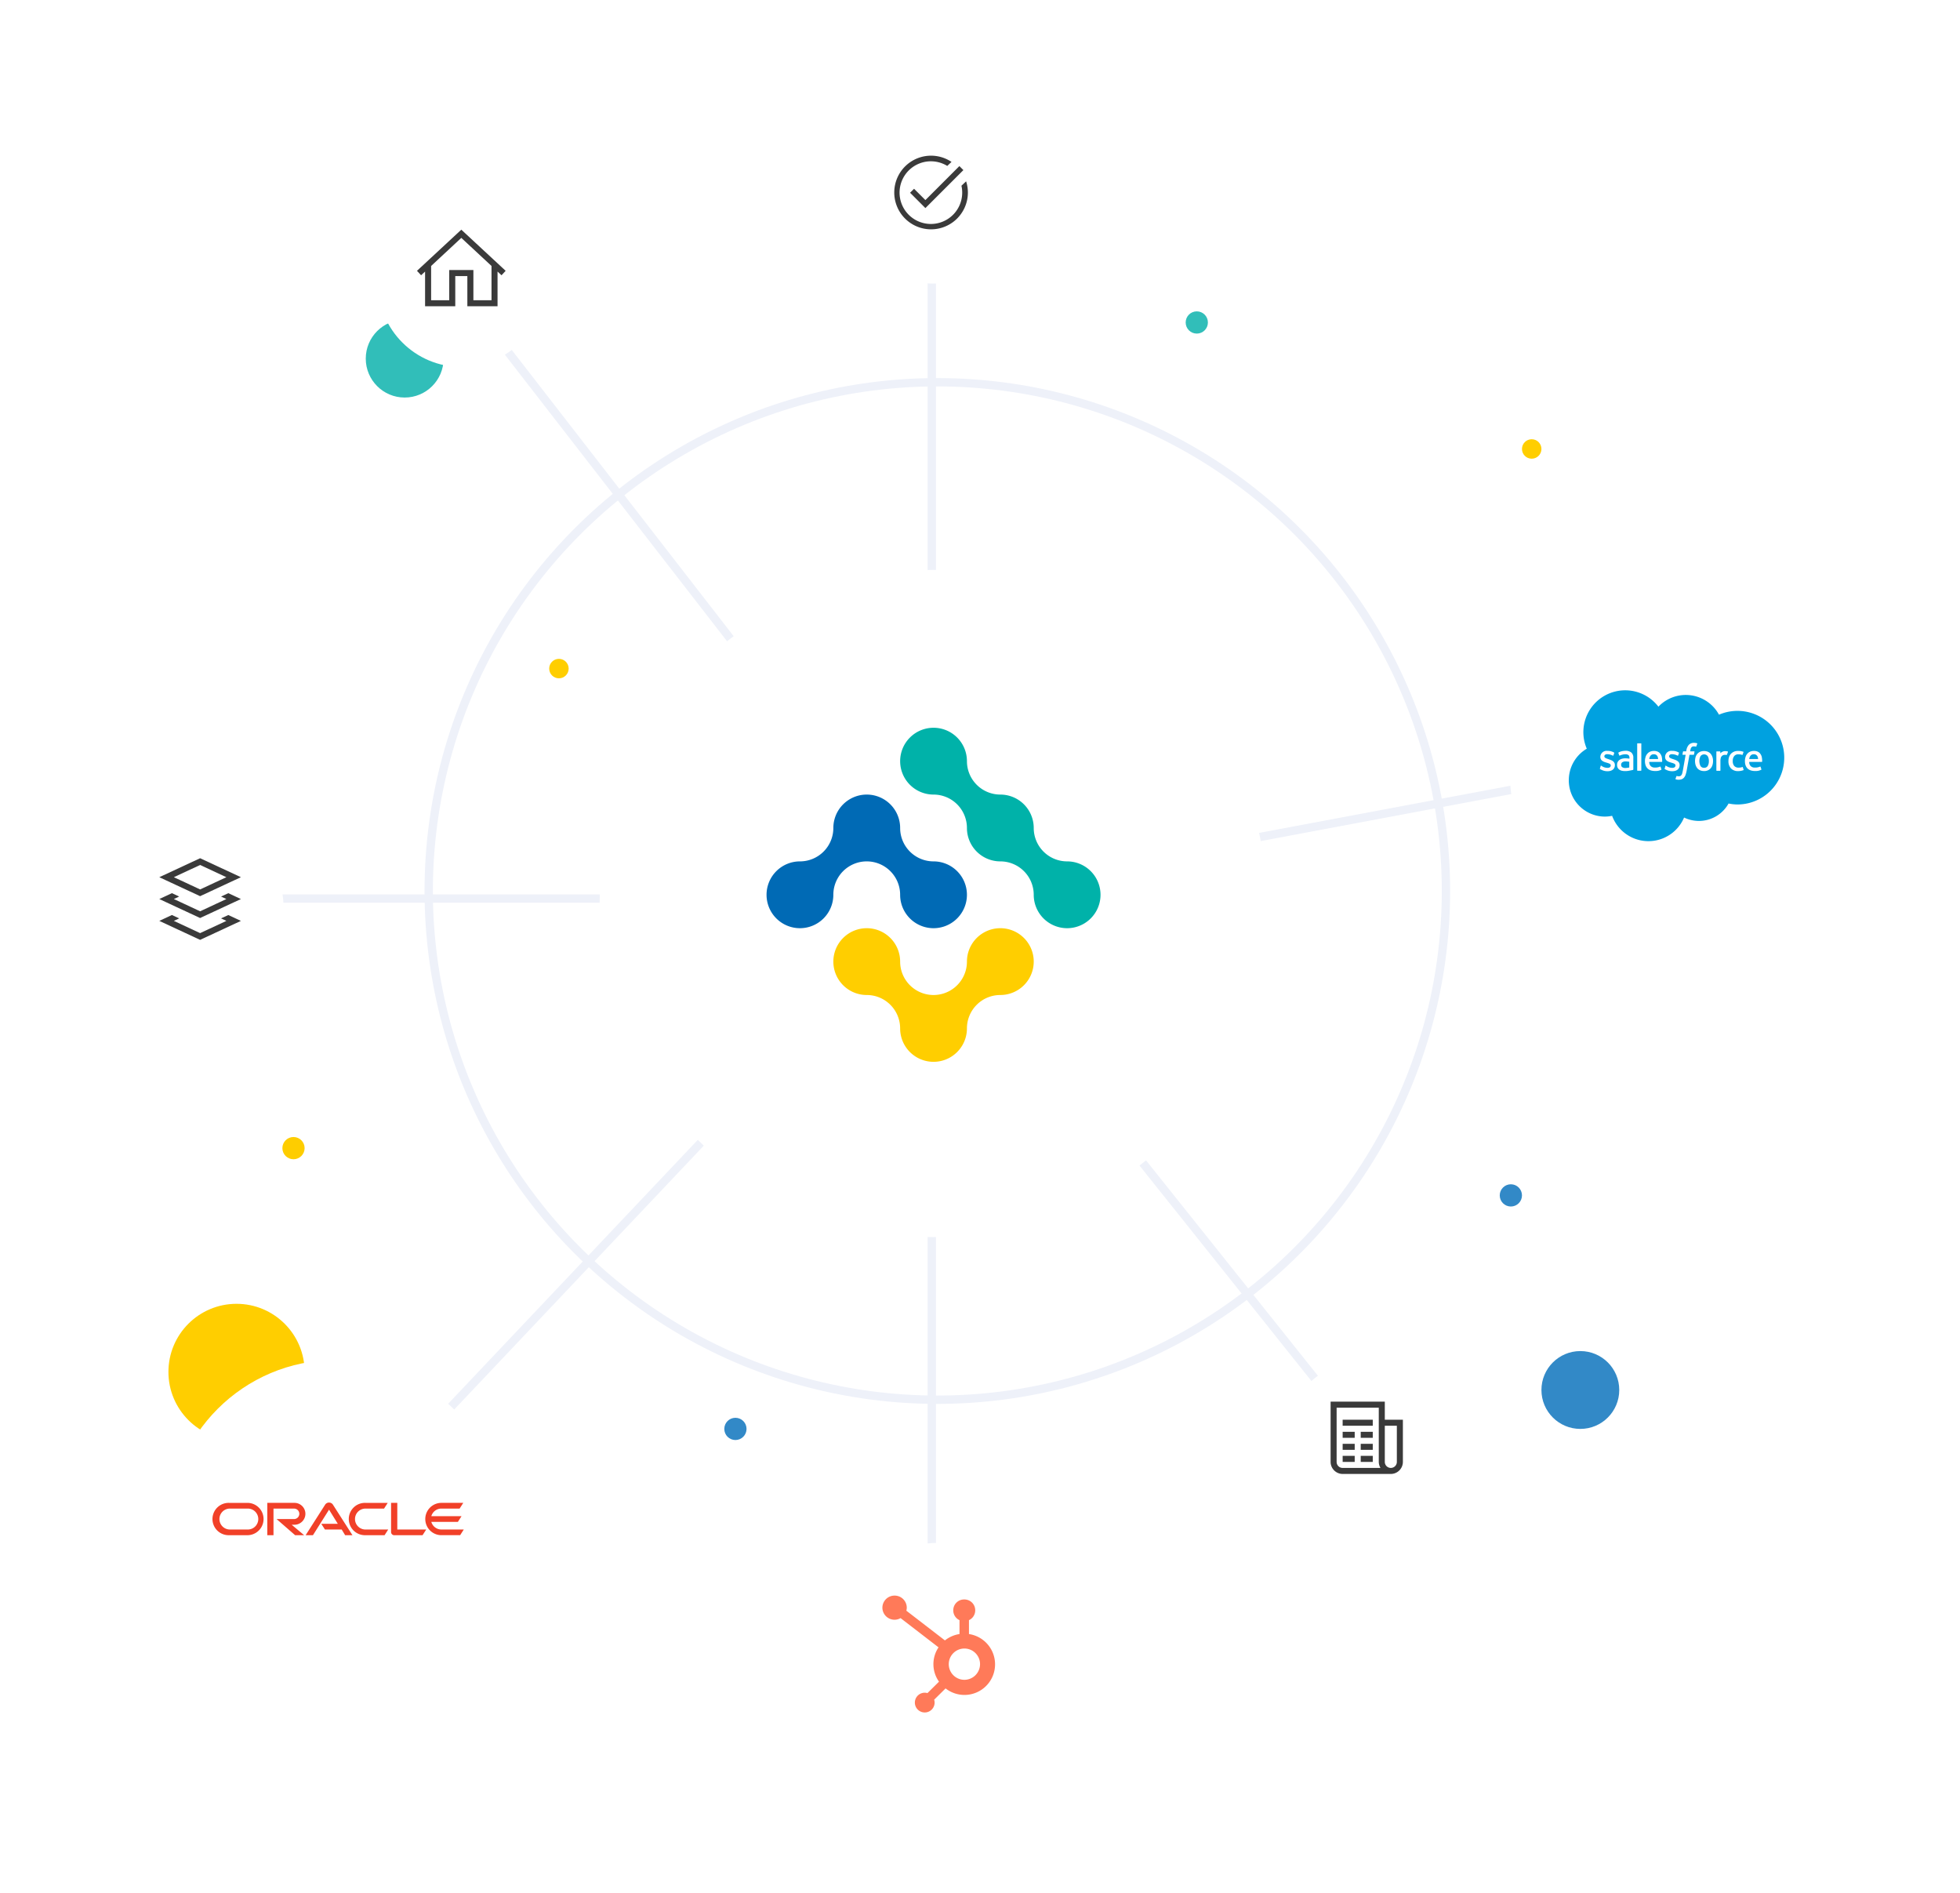 <svg xmlns="http://www.w3.org/2000/svg" xmlns:xlink="http://www.w3.org/1999/xlink" width="705.199" height="681" viewBox="0 0 705.199 681"><defs><filter id="a" x="0" y="254.229" width="144" height="144" filterUnits="userSpaceOnUse"><feOffset dy="3" input="SourceAlpha"/><feGaussianBlur stdDeviation="14" result="b"/><feFlood flood-opacity="0.059"/><feComposite operator="in" in2="b"/><feComposite in="SourceGraphic"/></filter><filter id="c" x="263.749" y="0" width="144" height="144" filterUnits="userSpaceOnUse"><feOffset dy="3" input="SourceAlpha"/><feGaussianBlur stdDeviation="14" result="d"/><feFlood flood-opacity="0.059"/><feComposite operator="in" in2="d"/><feComposite in="SourceGraphic"/></filter><filter id="e" x="93.978" y="30" width="144" height="144" filterUnits="userSpaceOnUse"><feOffset dy="3" input="SourceAlpha"/><feGaussianBlur stdDeviation="14" result="f"/><feFlood flood-opacity="0.059"/><feComposite operator="in" in2="f"/><feComposite in="SourceGraphic"/></filter><filter id="g" x="6.749" y="435.207" width="228" height="228" filterUnits="userSpaceOnUse"><feOffset dy="3" input="SourceAlpha"/><feGaussianBlur stdDeviation="18" result="h"/><feFlood flood-opacity="0.059"/><feComposite operator="in" in2="h"/><feComposite in="SourceGraphic"/></filter><filter id="i" x="137.749" y="127" width="396" height="396" filterUnits="userSpaceOnUse"><feOffset dy="3" input="SourceAlpha"/><feGaussianBlur stdDeviation="26" result="j"/><feFlood flood-opacity="0.071"/><feComposite operator="in" in2="j"/><feComposite in="SourceGraphic"/></filter><filter id="k" x="419.749" y="447.207" width="144" height="144" filterUnits="userSpaceOnUse"><feOffset dy="3" input="SourceAlpha"/><feGaussianBlur stdDeviation="14" result="l"/><feFlood flood-opacity="0.059"/><feComposite operator="in" in2="l"/><feComposite in="SourceGraphic"/></filter><clipPath id="m"><rect width="26.006" height="26.006" fill="none"/></clipPath><filter id="n" x="501.199" y="175.609" width="204" height="204" filterUnits="userSpaceOnUse"><feOffset dy="3" input="SourceAlpha"/><feGaussianBlur stdDeviation="14" result="o"/><feFlood flood-opacity="0.059"/><feComposite operator="in" in2="o"/><feComposite in="SourceGraphic"/></filter><clipPath id="p"><rect width="77.501" height="54.274" fill="none"/></clipPath><filter id="q" x="253.749" y="513" width="168" height="168" filterUnits="userSpaceOnUse"><feOffset dy="3" input="SourceAlpha"/><feGaussianBlur stdDeviation="14" result="r"/><feFlood flood-opacity="0.059"/><feComposite operator="in" in2="r"/><feComposite in="SourceGraphic"/></filter></defs><g transform="translate(-907.4 -93)"><circle cx="14" cy="14" r="14" transform="translate(1039 208)" fill="#31beb9"/><circle cx="14" cy="14" r="14" transform="translate(1462 579)" fill="#3289c7"/><circle cx="24.5" cy="24.5" r="24.5" transform="translate(968 562)" fill="#ffce00"/><circle cx="3.5" cy="3.5" r="3.5" transform="translate(1105 330)" fill="#ffce00"/><circle cx="3.5" cy="3.5" r="3.5" transform="translate(1455 251)" fill="#ffce00"/><path d="M1223.278,66.154V304.229" transform="translate(19.378 112)" fill="none" stroke="#eef1f9" stroke-width="3"/><path d="M968.331,304.229h254.947" transform="translate(19.378 112)" fill="none" stroke="#eef1f9" stroke-width="3"/><path d="M1054.827,86.988l168.451,217.241" transform="translate(19.378 112)" fill="none" stroke="#eef1f9" stroke-width="3"/><g transform="translate(1060.149 229)" fill="none" stroke="#eef1f9" stroke-width="3"><circle cx="184.5" cy="184.5" r="184.5" stroke="none"/><circle cx="184.5" cy="184.5" r="183" fill="none"/></g><g transform="translate(-822.6 222.619)"><g transform="matrix(1, 0, 0, 1, 1730, -129.62)" filter="url(#a)"><circle cx="30" cy="30" r="30" transform="translate(42 293.23)" fill="#fff"/></g><g transform="translate(1787.318 179.098)"><path d="M13.666,10.753l-2.6-1.212-1.921-.9L5.23,6.825l9.452-4.4,9.453,4.4L20.223,8.643l-1.921.9-2.6,1.212-1.016.472ZM14.682,0,0,6.825,2.6,8.036l5.843,2.716h.009l2.605,1.213,3.62,1.684L18.3,11.965l2.6-1.213h.01l5.842-2.716,2.605-1.212Z" fill="#3a3a3a"/><path d="M22.214,19.3l1.92.9-9.453,4.4L5.229,20.2l1.92-.9L4.535,18.089,0,20.2l14.68,6.824L29.364,20.2l-4.535-2.111Z" transform="translate(0 2.34)" fill="#3a3a3a"/><path d="M22.224,12.344l1.91.9-3.911,1.818-1.921.9-2.6,1.213-1.016.471-1.015-.471-2.6-1.213-1.921-.9L5.229,13.243l1.91-.9-2.6-1.213L0,13.243l2.6,1.211,5.843,2.717h.01l2.6,1.212,3.62,1.684L18.3,18.382l2.605-1.212h.009l5.842-2.717,2.605-1.211-4.535-2.112Z" transform="translate(0 1.44)" fill="#3a3a3a"/></g></g><g transform="matrix(1, 0, 0, 1, 907.4, 93)" filter="url(#c)"><circle cx="30" cy="30" r="30" transform="translate(305.75 39)" fill="#fff"/></g><g transform="translate(-2774.851 461)"><g transform="matrix(1, 0, 0, 1, 3682.25, -368)" filter="url(#e)"><circle cx="30" cy="30" r="30" transform="translate(135.98 69)" fill="#fff"/></g><path d="M5.084,13.054l10.864-10.1,10.864,10.1V25.376H20.294V14.514H11.6V25.376H5.084ZM15.948,0,0,14.8l1.477,1.6,1.434-1.333V27.549H13.775V16.685H18.12V27.549H28.984V15.064L30.418,16.4,31.9,14.8Z" transform="translate(3832.281 -285.383)" fill="#3a3a3a"/></g><path d="M994,546.547l229.274-242.318" transform="translate(19.378 112)" fill="none" stroke="#eef1f9" stroke-width="3"/><path d="M1223.278,595.207V304.229" transform="translate(19.378 112)" fill="none" stroke="#eef1f9" stroke-width="3"/><path d="M1367.058,484.372l-143.78-180.143" transform="translate(19.378 112)" fill="none" stroke="#eef1f9" stroke-width="3"/><path d="M1502.222,251.889l-278.944,52.34" transform="translate(19.378 112)" fill="none" stroke="#eef1f9" stroke-width="3"/><g transform="translate(-63.851 -44)"><g transform="matrix(1, 0, 0, 1, 971.25, 137)" filter="url(#g)"><circle cx="60" cy="60" r="60" transform="translate(60.75 486.21)" fill="#fff"/></g><path d="M38.747,7.634h5.962L41.56,2.548l-5.79,9.186H33.137L40.179.713a1.678,1.678,0,0,1,2.739-.02l7.062,11.04H47.346L46.106,9.68H40.073L38.759,7.634M66.117,9.68V.107H63.879V10.623a1.08,1.08,0,0,0,.333.782,1.131,1.131,0,0,0,.814.34H75.2l1.326-2.054H66.105M29.119,7.97a3.932,3.932,0,0,0,0-7.864H19.339V11.734h2.234V2.165h7.41a1.882,1.882,0,0,1,0,3.764h-6.3l6.674,5.806H32.6L28.114,7.97h1.005M5.6,11.734h6.756a5.814,5.814,0,0,0,0-11.623H5.6a5.814,5.814,0,1,0,0,11.623m6.6-2.046H5.748a3.764,3.764,0,0,1,0-7.523H12.2a3.764,3.764,0,1,1,0,7.523m42.444,2.046h6.9L62.85,9.688H54.8a3.764,3.764,0,1,1,0-7.523h6.553L62.674.111H54.646a5.814,5.814,0,1,0,0,11.623M81.981,9.688a3.764,3.764,0,0,1-3.623-2.739h9.554L89.227,4.9H78.358a3.76,3.76,0,0,1,3.623-2.739h6.557L89.849.107h-8.02a5.814,5.814,0,0,0,0,11.623h6.9l1.311-2.046H81.977" transform="translate(1048.08 677.497)" fill="#f14028"/></g><g transform="translate(1123.021 294.683)"><g transform="matrix(1, 0, 0, 1, -215.62, -201.68)" filter="url(#i)"><circle cx="120" cy="120" r="120" transform="translate(215.75 202)" fill="#fff"/></g><g transform="translate(60.177 60.104)"><path d="M548.479,405.082a12.016,12.016,0,0,1-24.033,0,12.018,12.018,0,0,0-12.016-12.016,12.018,12.018,0,0,1-12.016-12.016A12.018,12.018,0,0,0,488.4,369.033a12.016,12.016,0,1,1,12.016-12.016,12.018,12.018,0,0,0,12.016,12.016,12.018,12.018,0,0,1,12.016,12.016,12.018,12.018,0,0,0,12.016,12.016A12.018,12.018,0,0,1,548.479,405.082Z" transform="translate(-428.314 -345)" fill="#00b2a9"/><path d="M392.479,459.049a12.016,12.016,0,1,1-24.033,0,12.016,12.016,0,0,0-24.033,0A12.016,12.016,0,1,1,332.4,447.033a12.018,12.018,0,0,0,12.016-12.016,12.016,12.016,0,1,1,24.033,0,12.018,12.018,0,0,0,12.016,12.016A12.018,12.018,0,0,1,392.479,459.049Z" transform="translate(-320.38 -398.967)" fill="#006ab5"/><path d="M470.479,591.017a12.018,12.018,0,0,1-12.016,12.016,12.018,12.018,0,0,0-12.016,12.016,12.016,12.016,0,1,1-24.033,0A12.018,12.018,0,0,0,410.4,603.033a12.016,12.016,0,1,1,12.016-12.016,12.016,12.016,0,0,0,24.033,0,12.016,12.016,0,1,1,24.033,0Z" transform="translate(-374.347 -506.901)" fill="#ffce00"/></g></g><g transform="translate(564.553 -69.39)"><g transform="matrix(1, 0, 0, 1, 342.85, 162.39)" filter="url(#k)"><circle cx="30" cy="30" r="30" transform="translate(461.75 486.21)" fill="#fff"/></g><g transform="translate(821.593 666.587)"><g clip-path="url(#m)"><path d="M10.836,21.672H15.17V19.5H10.836Zm-6.5,0H8.669V19.5H4.334Zm6.5-4.334H15.17V15.17H10.836Zm-6.5,0H8.669V15.17H4.334ZM10.836,13H15.17V10.836H10.836Zm-6.5,0H8.669V10.836H4.334ZM19.5,8.669h4.334v13a2.167,2.167,0,1,1-4.334,0Zm-15.17,0H15.17V6.5H4.334Zm-2.167-6.5h15.17v19.5a4.309,4.309,0,0,0,.609,2.167H4.334a2.15,2.15,0,0,1-2.167-2.167ZM0,0V21.672a4.354,4.354,0,0,0,4.334,4.334H21.672a4.354,4.354,0,0,0,4.334-4.334V6.5H19.5V0Z" fill="#3a3a3a"/></g></g></g><g transform="translate(-373.4 -301.001)"><g transform="matrix(1, 0, 0, 1, 1280.8, 394)" filter="url(#n)"><circle cx="60" cy="60" r="60" transform="translate(543.2 214.61)" fill="#fff"/></g><g transform="translate(1845.249 642.305)"><g clip-path="url(#p)"><path d="M32.238,5.9a13.615,13.615,0,0,1,21.8,2.875,16.833,16.833,0,1,1,6.744,32.3,15.916,15.916,0,0,1-3.3-.345A12.212,12.212,0,0,1,46.827,47a12.493,12.493,0,0,1-5.353-1.219,13.926,13.926,0,0,1-25.891-.623,13.307,13.307,0,0,1-2.65.278A13.007,13.007,0,0,1,0,32.358,13.142,13.142,0,0,1,6.466,21.015,15.054,15.054,0,0,1,32.238,5.9" fill="#00a1e0"/><path d="M49.462,102.758c-.053.119.026.146.026.172a1.872,1.872,0,0,0,.451.252,4.665,4.665,0,0,0,2.306.543c1.59,0,2.6-.848,2.6-2.2V101.5c0-1.259-1.113-1.709-2.16-2.054l-.146-.053c-.795-.252-1.484-.49-1.484-.994v-.026c0-.451.4-.769,1.02-.769a4.55,4.55,0,0,1,2.027.517s.146.08.2-.053c.026-.08.278-.8.318-.888a.144.144,0,0,0-.08-.172,4.411,4.411,0,0,0-2.279-.6h-.172a2.23,2.23,0,0,0-2.478,2.134v.026c0,1.338,1.113,1.762,2.16,2.054l.172.053c.768.225,1.418.424,1.418.967v.026c0,.491-.424.848-1.113.848a3.754,3.754,0,0,1-2.054-.6,1.393,1.393,0,0,1-.252-.172c-.053-.027-.172-.08-.2.079Z" transform="translate(-38.265 -74.614)" fill="#fff"/><path d="M152.495,102.758c-.053.119.026.146.026.172a1.874,1.874,0,0,0,.451.252,4.665,4.665,0,0,0,2.306.543c1.59,0,2.6-.848,2.6-2.2V101.5c0-1.259-1.113-1.709-2.16-2.054l-.146-.053c-.795-.252-1.484-.49-1.484-.994v-.026c0-.451.4-.769,1.02-.769a4.55,4.55,0,0,1,2.027.517s.146.08.2-.053c.026-.08.278-.8.318-.888a.144.144,0,0,0-.08-.172,4.411,4.411,0,0,0-2.279-.6h-.172a2.23,2.23,0,0,0-2.478,2.134v.026c0,1.338,1.113,1.762,2.16,2.054l.172.053c.768.225,1.418.424,1.418.967v.026c0,.491-.424.848-1.113.848a3.754,3.754,0,0,1-2.054-.6,1.4,1.4,0,0,1-.252-.172.128.128,0,0,0-.2.079Z" transform="translate(-118.004 -74.614)" fill="#fff"/><path d="M207.176,98.832a3.879,3.879,0,0,0-.6-1.139,2.923,2.923,0,0,0-1.02-.768,3.75,3.75,0,0,0-2.836,0,3.287,3.287,0,0,0-1.02.768,3.128,3.128,0,0,0-.6,1.139,5.157,5.157,0,0,0,0,2.836,3.882,3.882,0,0,0,.6,1.14,2.928,2.928,0,0,0,1.02.768,3.6,3.6,0,0,0,1.418.278,3.189,3.189,0,0,0,1.418-.278,2.926,2.926,0,0,0,1.02-.768,3.125,3.125,0,0,0,.6-1.14,4.425,4.425,0,0,0,.2-1.418,4.135,4.135,0,0,0-.2-1.418m-1.3,1.431a3.246,3.246,0,0,1-.424,1.789,1.43,1.43,0,0,1-1.285.623,1.415,1.415,0,0,1-1.285-.623,3.984,3.984,0,0,1,0-3.578,1.638,1.638,0,0,1,2.571,0,3.246,3.246,0,0,1,.424,1.789" transform="translate(-155.487 -74.796)" fill="#fff"/><path d="M259.235,102.385a.117.117,0,0,0-.172-.08,2.4,2.4,0,0,1-.623.172,5.909,5.909,0,0,1-.742.053,2.028,2.028,0,0,1-1.511-.57,2.538,2.538,0,0,1-.57-1.829,2.658,2.658,0,0,1,.517-1.736,1.752,1.752,0,0,1,1.484-.649,4.109,4.109,0,0,1,1.391.2.1.1,0,0,0,.146-.079c.119-.318.2-.543.318-.914.026-.119-.053-.146-.08-.146a7.668,7.668,0,0,0-.888-.225,5.677,5.677,0,0,0-.994-.053,3.328,3.328,0,0,0-2.571,1.047,3.234,3.234,0,0,0-.649,1.14,4.414,4.414,0,0,0-.225,1.418,3.732,3.732,0,0,0,.888,2.65,3.414,3.414,0,0,0,2.623.994,5.411,5.411,0,0,0,1.881-.345.16.16,0,0,0,.053-.172Z" transform="translate(-196.627 -74.705)" fill="#fff" fill-rule="evenodd"/><path d="M286.325,98.49a3.275,3.275,0,0,0-.57-1.06,2.276,2.276,0,0,0-.848-.65,3.012,3.012,0,0,0-1.285-.251,3.371,3.371,0,0,0-1.484.278,2.561,2.561,0,0,0-1.02.795,2.872,2.872,0,0,0-.6,1.166,4.529,4.529,0,0,0-.2,1.418,4.371,4.371,0,0,0,.2,1.418,3.042,3.042,0,0,0,.649,1.139,2.889,2.889,0,0,0,1.14.742,4.584,4.584,0,0,0,1.63.252,4.293,4.293,0,0,0,2.253-.451c.053-.026.08-.08.026-.225l-.278-.822a.139.139,0,0,0-.172-.079,4.27,4.27,0,0,1-1.855.344,2.038,2.038,0,0,1-1.537-.543,2.091,2.091,0,0,1-.517-1.484h4.505a.152.152,0,0,0,.146-.119,6.563,6.563,0,0,0-.186-1.868m-4.465.941a2.348,2.348,0,0,1,.371-1.06,1.42,1.42,0,0,1,1.285-.649,1.39,1.39,0,0,1,1.259.649,2.034,2.034,0,0,1,.278,1.06Z" transform="translate(-216.947 -74.705)" fill="#fff" fill-rule="evenodd"/><path d="M127.2,98.49a3.273,3.273,0,0,0-.57-1.06,2.272,2.272,0,0,0-.848-.65,3.01,3.01,0,0,0-1.285-.251,3.373,3.373,0,0,0-1.484.278A2.562,2.562,0,0,0,122,97.6a2.874,2.874,0,0,0-.6,1.166,4.534,4.534,0,0,0-.2,1.418,4.375,4.375,0,0,0,.2,1.418,3.044,3.044,0,0,0,.649,1.139,2.893,2.893,0,0,0,1.14.742,4.584,4.584,0,0,0,1.63.252,4.292,4.292,0,0,0,2.253-.451c.053-.026.08-.08.027-.225l-.279-.822a.139.139,0,0,0-.172-.079,4.269,4.269,0,0,1-1.855.344,2.038,2.038,0,0,1-1.537-.543,2.09,2.09,0,0,1-.517-1.484h4.5a.152.152,0,0,0,.146-.119,6.564,6.564,0,0,0-.186-1.868m-4.465.941a2.346,2.346,0,0,1,.371-1.06,1.42,1.42,0,0,1,1.285-.649,1.39,1.39,0,0,1,1.259.649,2.326,2.326,0,0,1,.278,1.06Z" transform="translate(-93.799 -74.705)" fill="#fff" fill-rule="evenodd"/><path d="M80.48,99.024c-.172,0-.424-.026-.716-.026a4.258,4.258,0,0,0-1.113.146,2.74,2.74,0,0,0-.941.424,2.176,2.176,0,0,0-.649.742,1.966,1.966,0,0,0-.225,1.02,1.983,1.983,0,0,0,.795,1.736,2.736,2.736,0,0,0,.914.4,5.334,5.334,0,0,0,1.193.119,6.792,6.792,0,0,0,1.365-.119c.424-.08.967-.172,1.139-.225.146-.027.318-.08.318-.08a.152.152,0,0,0,.119-.146V98.9a2.464,2.464,0,0,0-.716-1.987,3.163,3.163,0,0,0-2.054-.623,6.865,6.865,0,0,0-1.193.119,4.6,4.6,0,0,0-1.391.517.132.132,0,0,0-.026.172l.318.848a.108.108,0,0,0,.146.08.2.2,0,0,0,.08-.027,4.829,4.829,0,0,1,1.961-.45,1.8,1.8,0,0,1,1.113.278c.252.2.371.49.371,1.087v.2c-.464-.04-.808-.093-.808-.093m-1.789,3.154a1.053,1.053,0,0,1-.252-.252,1.234,1.234,0,0,1-.146-.6,1.069,1.069,0,0,1,.4-.888A1.985,1.985,0,0,1,80,100.123a6.694,6.694,0,0,1,1.219.119V102.3a11.083,11.083,0,0,1-1.219.172,2.094,2.094,0,0,1-1.312-.291" transform="translate(-59.465 -74.523)" fill="#fff"/><path d="M239,97.154a.144.144,0,0,0-.053-.172,3.035,3.035,0,0,0-.742-.119,2.116,2.116,0,0,0-1.166.2,2.083,2.083,0,0,0-.768.57v-.543a.139.139,0,0,0-.146-.146h-1.139a.139.139,0,0,0-.146.146v6.691a.139.139,0,0,0,.146.146h1.166a.139.139,0,0,0,.146-.146v-3.365a3.908,3.908,0,0,1,.146-1.166,1.266,1.266,0,0,1,.4-.649,1.347,1.347,0,0,1,.543-.344,2.457,2.457,0,0,1,.6-.08,2.969,2.969,0,0,1,.49.053.189.189,0,0,0,.172-.119c.093-.225.331-.848.358-.954" transform="translate(-181.749 -74.96)" fill="#fff" fill-rule="evenodd"/><path d="M177.576,83.806a3.678,3.678,0,0,0-.451-.119,3.806,3.806,0,0,0-.6-.053,2.534,2.534,0,0,0-1.908.689,3.849,3.849,0,0,0-.914,2.054l-.053.318h-1.02a.158.158,0,0,0-.146.146l-.172.941c0,.079.026.146.146.146h.994l-.994,5.605c-.079.45-.172.821-.252,1.113a1.6,1.6,0,0,1-.318.623.924.924,0,0,1-.4.318,1.68,1.68,0,0,1-.543.079c-.119,0-.252-.026-.371-.026a1.925,1.925,0,0,1-.252-.079.126.126,0,0,0-.172.079c-.026.08-.318.822-.344.914s0,.172.053.172a2.812,2.812,0,0,0,.4.119,2.917,2.917,0,0,0,.649.053,3.165,3.165,0,0,0,1.113-.172,2.089,2.089,0,0,0,.822-.57,2.92,2.92,0,0,0,.57-.994,10.578,10.578,0,0,0,.4-1.51l1.02-5.724h1.484a.158.158,0,0,0,.146-.146l.172-.941c0-.079-.026-.146-.146-.146h-1.418a7.157,7.157,0,0,1,.225-1.02,1.172,1.172,0,0,1,.318-.49.691.691,0,0,1,.371-.225,1.466,1.466,0,0,1,.49-.053c.146,0,.252.027.371.027.146.026.2.053.225.053.146.053.172,0,.2-.053l.345-.941c.079-.119,0-.159-.04-.186" transform="translate(-131.412 -64.726)" fill="#fff" fill-rule="evenodd"/><path d="M110.32,94.109a.139.139,0,0,1-.146.146h-1.192a.139.139,0,0,1-.146-.146V84.542a.139.139,0,0,1,.146-.146h1.192a.139.139,0,0,1,.146.146Z" transform="translate(-84.23 -65.315)" fill="#fff" fill-rule="evenodd"/></g></g></g><g transform="matrix(1, 0, 0, 1, 907.4, 93)" filter="url(#q)"><circle cx="42" cy="42" r="42" transform="translate(295.75 552)" fill="#fff"/></g><g transform="translate(1224.88 666.959)"><path d="M29.45,30.295a5.627,5.627,0,1,1,5.685-5.626,5.656,5.656,0,0,1-5.685,5.626m1.7-16.458V8.831A3.849,3.849,0,0,0,33.4,5.359V5.243a3.88,3.88,0,0,0-3.889-3.849h-.116A3.881,3.881,0,0,0,25.5,5.243v.116a3.85,3.85,0,0,0,2.245,3.473v5A11.084,11.084,0,0,0,22.5,16.12L8.617,5.43a4.254,4.254,0,0,0,.157-1.084A4.365,4.365,0,0,0,4.392,0,4.365,4.365,0,0,0,0,4.336,4.365,4.365,0,0,0,6.542,8.1L20.2,18.617a10.853,10.853,0,0,0,.169,12.343l-4.154,4.111a3.553,3.553,0,1,0,2.575,3.4,3.485,3.485,0,0,0-.167-1.019l4.109-4.066a11.01,11.01,0,1,0,8.418-19.551" transform="translate(0 0)" fill="#ff7a59" fill-rule="evenodd"/></g><path d="M23.432,3.746,11.206,15.973,7.846,12.622,7.13,11.9,5.689,13.338l.724.716,4.792,4.8L24.873,5.187ZM13.609.005a13.246,13.246,0,1,0,12.88,13.6,13.094,13.094,0,0,0-.637-4.378l-1.68,1.583a11.27,11.27,0,1,1-5.1-7.124L20.6,2.242A13.213,13.213,0,0,0,13.609.005" transform="translate(1229.149 149)" fill="#3a3a3a"/><circle cx="4" cy="4" r="4" transform="translate(1334 205)" fill="#31beb9"/><circle cx="4" cy="4" r="4" transform="translate(1009 502)" fill="#fecd00"/><circle cx="4" cy="4" r="4" transform="translate(1447 519)" fill="#3289c7"/><circle cx="4" cy="4" r="4" transform="translate(1168 603)" fill="#3289c7"/></g></svg>